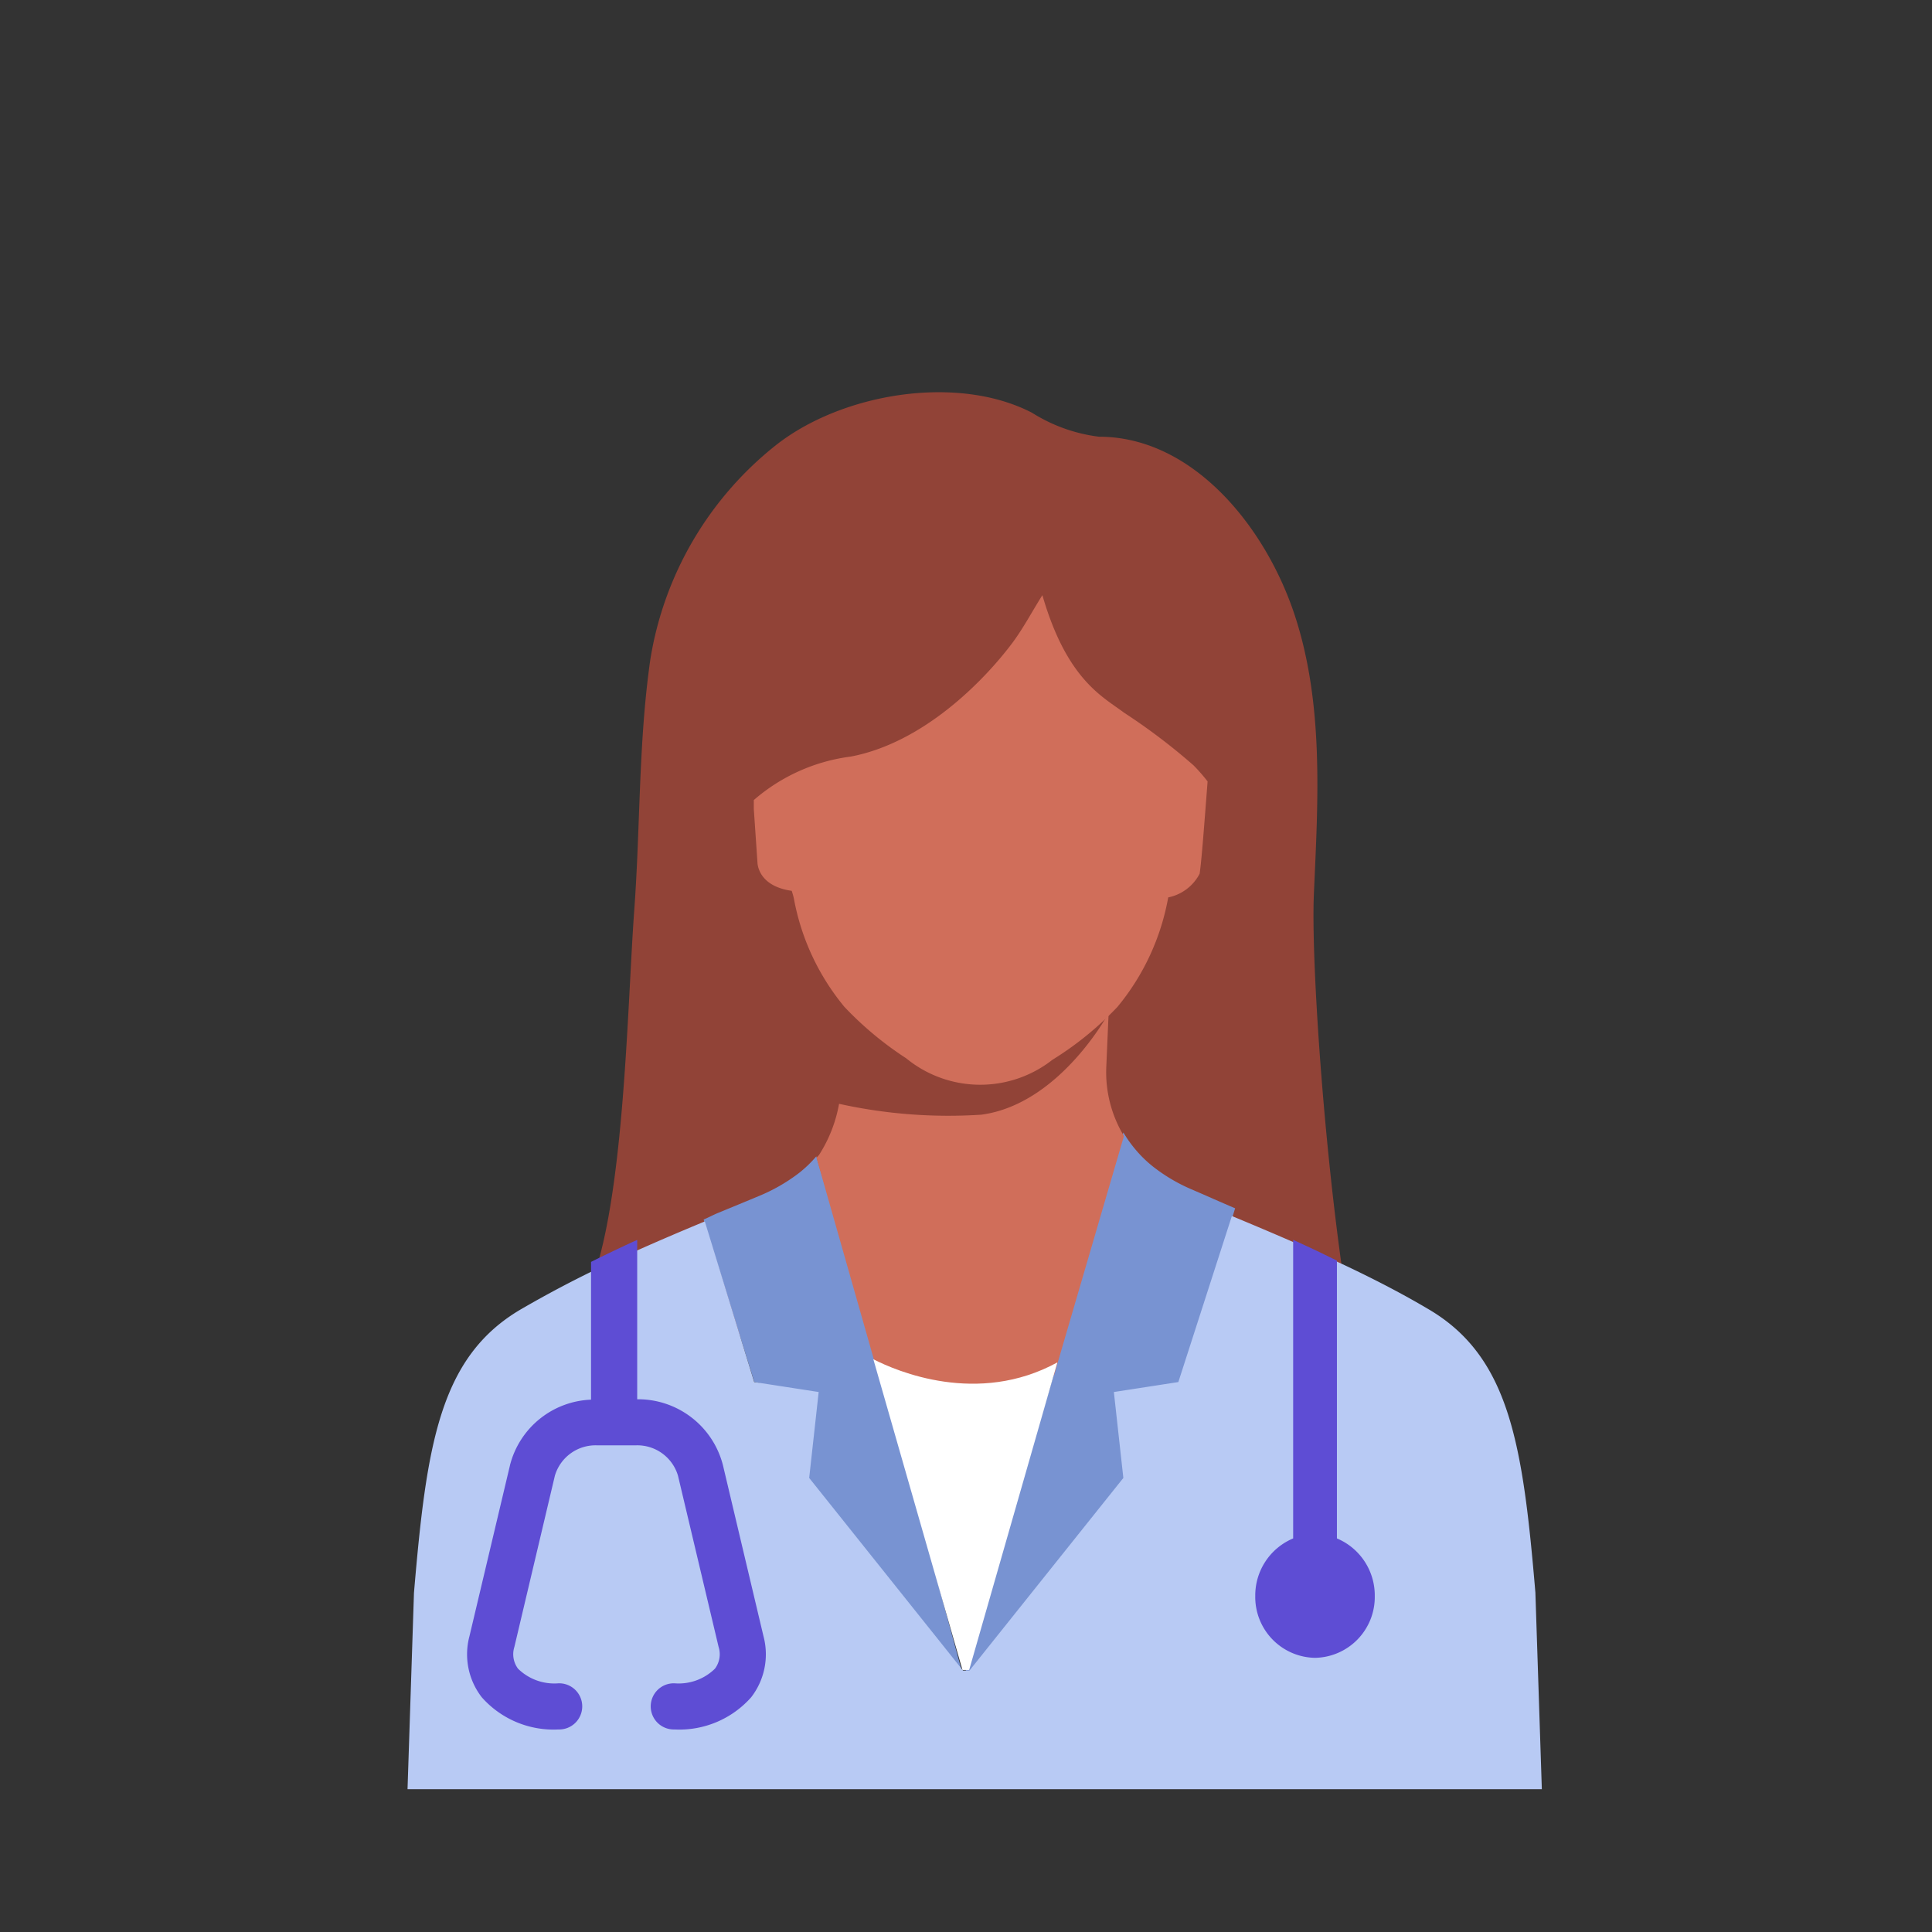 <svg xmlns="http://www.w3.org/2000/svg" width="97" height="97" viewBox="0 0 97 97">
  <rect x="0" y="0" width="97" height="97" fill="#333333" stroke="none"/>
  <g id="Group_3111" data-name="Group 3111" transform="translate(-1387 -1450)">
    <rect id="Rectangle_981" data-name="Rectangle 981" width="97" height="97" transform="translate(1387 1450)" fill="#fff" opacity="0"/>
    <g id="Group_3037" data-name="Group 3037" transform="translate(1406.961 1528.191)">
      <path id="Path_5877" data-name="Path 5877" d="M44.612-33.315c.209-4.686.507-9.5-.952-13.96s-5.12-8.99-9.839-8.99a8.185,8.185,0,0,1-3.355-1.2c-3.759-1.953-9.563-.988-12.88,1.638A17.208,17.208,0,0,0,11.3-45.1c-.6,4.174-.5,8.344-.806,12.549-.406,5.532-.523,17.3-3,20.347L47.664-6.946c-1.849-4.315-3.26-21.682-3.051-26.368Z" transform="translate(1.393 0)" fill="#914337" fill-rule="evenodd"/>
      <path id="Path_5878" data-name="Path 5878" d="M25.771-27.1c4.006-.571,6.5-5.531,6.5-5.532L32.288-33H18.575l.136,3.334a7.2,7.2,0,0,1-.211,1.973,24.322,24.322,0,0,0,7.271.592Z" transform="translate(3.581 5.073)" fill="#914337" fill-rule="evenodd"/>
      <path id="Path_5879" data-name="Path 5879" d="M37.778-40.656a8.724,8.724,0,0,0-.7-.8A30.7,30.7,0,0,0,33.589-44.1c-1.068-.806-2.871-1.648-4.1-5.9-.515.812-.967,1.681-1.538,2.438-1.424,1.885-4.437,4.97-8.075,5.664A9.211,9.211,0,0,0,15-39.713v.442l.189,2.768c.044.3.272,1.141,1.715,1.347a3.905,3.905,0,0,1,.107.38,11.891,11.891,0,0,0,2.542,5.45,17.012,17.012,0,0,0,3.094,2.575,5.869,5.869,0,0,0,7.343.08,16.328,16.328,0,0,0,3.265-2.655,11.916,11.916,0,0,0,2.552-5.5,2.288,2.288,0,0,0,1.577-1.189c.1-.673.225-2.372.4-4.635h0Z" transform="translate(2.885 1.691)" fill="#d06e5a" fill-rule="evenodd"/>
      <path id="Path_5880" data-name="Path 5880" d="M37.426-23.693c-.678-.287-1.542-.674-2.212-.961a8.619,8.619,0,0,1-1.9-1.124,6.064,6.064,0,0,1-.9-.876,6.277,6.277,0,0,1-.6-.846L28.307-15.3h0L23.754.021l8.286-10.14-.519-4.164,3.145-.5Z" transform="translate(4.626 6.167)" fill="#7893d2" fill-rule="evenodd"/>
      <path id="Path_5881" data-name="Path 5881" d="M21.837-15.447,18.557-26.5a5.988,5.988,0,0,1-.9.86,8.821,8.821,0,0,1-1.926,1.109c-.7.293-1.417.586-2.13.881-.192.079-.508.243-.7.322l2.544,8.153,3.115.763L17.9-10.469,25.988-.208,21.839-15.447h0Z" transform="translate(2.466 6.366)" fill="#7893d2" fill-rule="evenodd"/>
      <path id="Path_5882" data-name="Path 5882" d="M29.553-14.325l3.508-12a6.2,6.2,0,0,1-.888-3.438l.118-2.735s-2.453,4.575-6.389,5.1a25.415,25.415,0,0,1-7.144-.546,7.029,7.029,0,0,1-1,2.559c-.041.051-.09.1-.134.148l3.063,10.764c1.117.562,5.026,2.21,8.857.148Z" transform="translate(3.408 5.172)" fill="#d06e5a" fill-rule="evenodd"/>
      <path id="Path_5883" data-name="Path 5883" d="M57.128-5.08c-.628-7.4-1.278-11.821-5.338-14.225-1.348-.8-2.752-1.522-4.181-2.2-.428-.2-.859-.395-1.291-.59-1.386-.626-2.784-1.221-4.175-1.8L41.887-24,39.2-15.665l-3.237.5.476,4.314L28.713-1.18H28.39l-7.724-9.671.476-4.314-3.237-.5-2.479-8.065c-1.207.5-2.416,1.016-3.617,1.556A56.56,56.56,0,0,0,6.161-19.3C2.1-16.9,1.451-12.48.823-5.079L.5,4.775H57.45l-.323-9.853Z" transform="translate(0 6.863)" fill="#b8caf4" fill-rule="evenodd"/>
      <path id="Path_5884" data-name="Path 5884" d="M29.241-17.342c-4,2.191-8.076.44-9.241-.158L24.474-1.9h.337Z" transform="translate(3.887 7.552)" fill="#fff" fill-rule="evenodd"/>
      <path id="Path_5885" data-name="Path 5885" d="M5.148-11.691,3.111-3.1A3.522,3.522,0,0,0,3.732-.036,4.811,4.811,0,0,0,7.581,1.578a1.159,1.159,0,1,0,0-2.317A2.6,2.6,0,0,1,5.55-1.474a1.213,1.213,0,0,1-.183-1.092L7.4-11.159a2.128,2.128,0,0,1,2.113-1.528H11.47a2.129,2.129,0,0,1,2.113,1.528l2.038,8.593a1.213,1.213,0,0,1-.183,1.092,2.6,2.6,0,0,1-2.032.735,1.159,1.159,0,1,0,0,2.317,4.815,4.815,0,0,0,3.85-1.616A3.522,3.522,0,0,0,17.875-3.1l-2.037-8.593A4.4,4.4,0,0,0,11.534-15v-8l-.188.084c-.716.328-1.426.67-2.13,1.019v6.917a4.375,4.375,0,0,0-4.068,3.285Z" transform="translate(0.497 7.062)" fill="#5e4dd4" fill-rule="evenodd"/>
      <path id="Path_5886" data-name="Path 5886" d="M36-5.127a3.054,3.054,0,0,0,3,3.109,3.054,3.054,0,0,0,3-3.109,3.105,3.105,0,0,0-1.9-2.887V-21.961c-.274-.133-.546-.265-.819-.4-.458-.219-.919-.43-1.378-.643V-8.014A3.105,3.105,0,0,0,36-5.127Z" transform="translate(7.062 7.062)" fill="#5e4dd4" fill-rule="evenodd"/>
    </g>
  </g>
</svg>
